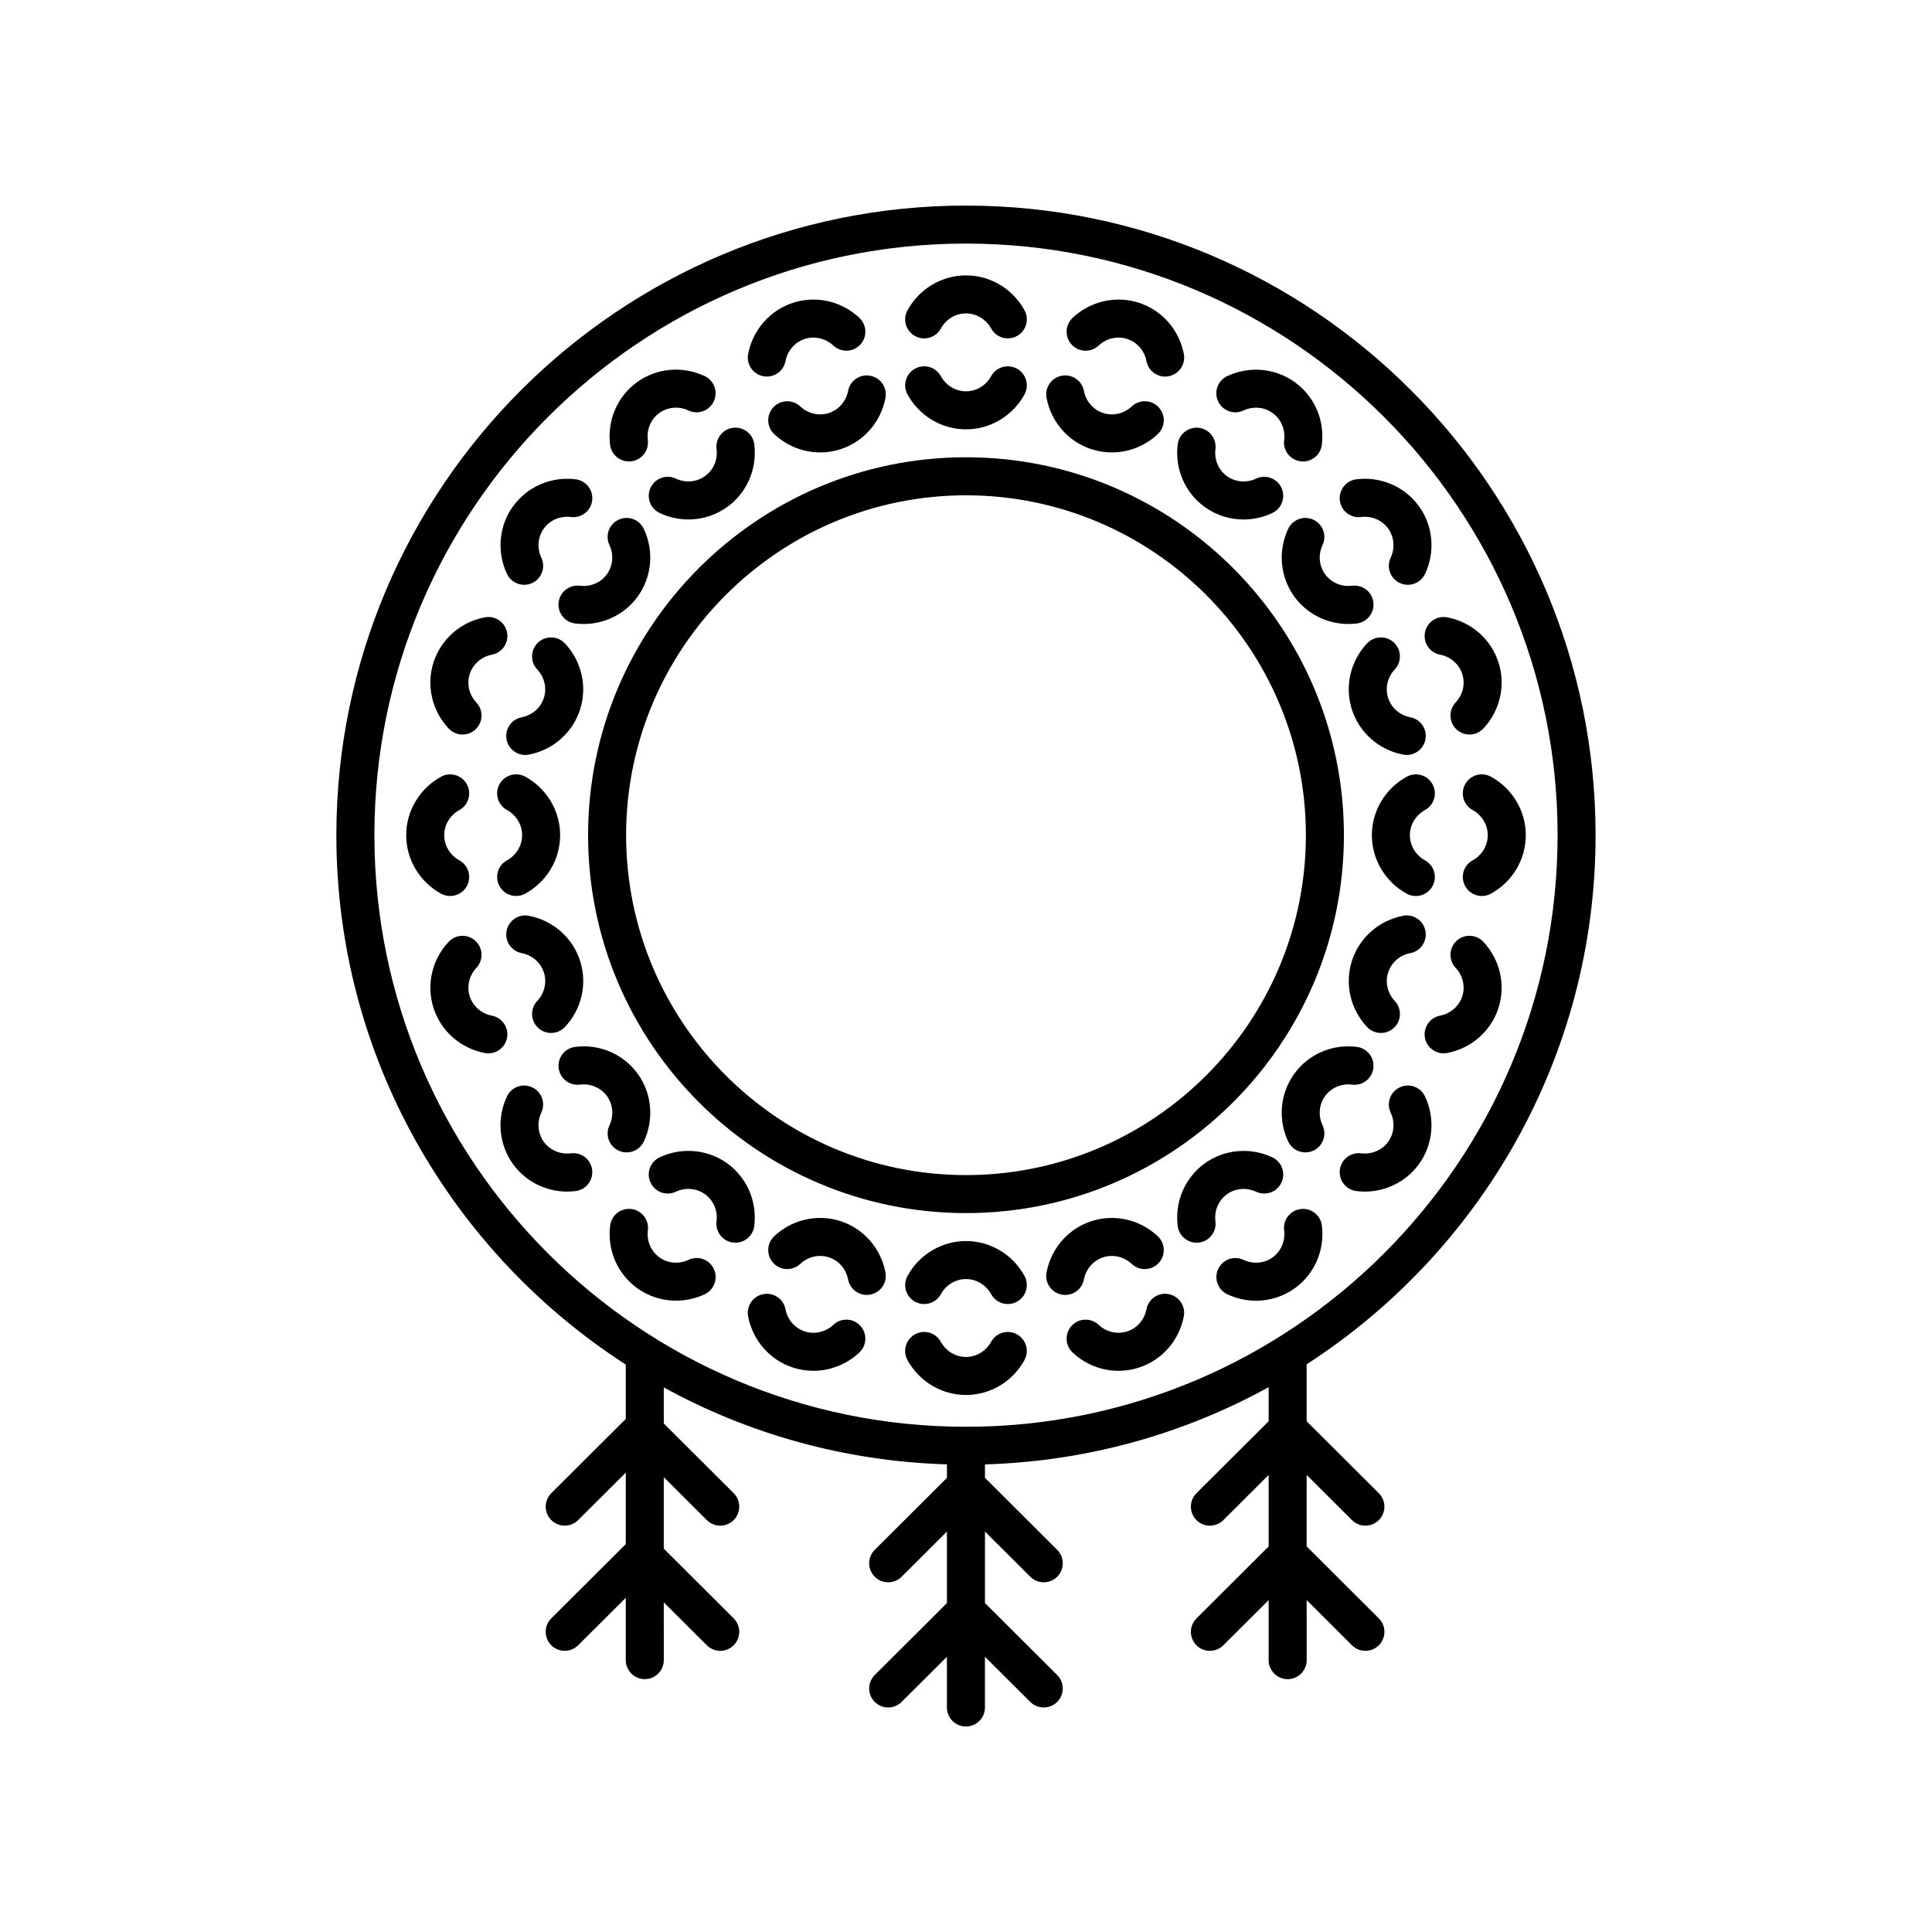 <?xml version="1.0" encoding="UTF-8"?>
<!-- Uploaded to: SVG Repo, www.svgrepo.com, Generator: SVG Repo Mixer Tools -->
<svg fill="#000000" width="800px" height="800px" version="1.1" viewBox="144 144 512 512" xmlns="http://www.w3.org/2000/svg">
 <g>
  <path d="m400 265.18c-55.223 0-100.15 44.926-100.15 100.15 0 55.227 44.93 100.15 100.15 100.15s100.15-44.926 100.15-100.15c-0.004-55.223-44.93-100.15-100.15-100.15zm0 190.23c-49.668 0-90.074-40.406-90.074-90.074-0.004-49.672 40.406-90.074 90.074-90.074s90.074 40.406 90.074 90.074c0 49.664-40.406 90.074-90.074 90.074z"/>
  <path d="m386.49 233.05c2.445 1.344 5.504 0.457 6.844-1.984 1.363-2.473 3.918-4.008 6.668-4.008s5.305 1.535 6.668 4.008c0.914 1.668 2.641 2.609 4.418 2.609 0.82 0 1.652-0.199 2.426-0.625 2.434-1.34 3.324-4.402 1.984-6.84-3.133-5.695-9.07-9.23-15.496-9.23s-12.363 3.535-15.492 9.227c-1.344 2.441-0.453 5.504 1.98 6.844z"/>
  <path d="m400 257.78c6.426 0 12.363-3.539 15.492-9.23 1.344-2.438 0.453-5.5-1.984-6.84-2.441-1.344-5.504-0.457-6.844 1.984-1.363 2.469-3.914 4.008-6.664 4.008s-5.305-1.539-6.668-4.012c-1.34-2.441-4.398-3.328-6.844-1.984-2.434 1.34-3.324 4.402-1.984 6.84 3.129 5.695 9.07 9.234 15.496 9.234z"/>
  <path d="m368.75 247.59c-0.527 2.766-2.481 5.019-5.102 5.867-2.621 0.848-5.519 0.172-7.57-1.75-2.023-1.906-5.219-1.805-7.121 0.219-1.902 2.031-1.805 5.219 0.223 7.121 3.367 3.164 7.738 4.852 12.184 4.852 1.812 0 3.637-0.281 5.402-0.855 6.121-1.988 10.672-7.188 11.887-13.57 0.523-2.734-1.273-5.371-4.012-5.891-2.731-0.535-5.375 1.277-5.891 4.008z"/>
  <path d="m330.86 270.16c-2.215 1.621-5.188 1.879-7.75 0.676-2.523-1.188-5.519-0.105-6.699 2.414-1.188 2.516-0.109 5.519 2.41 6.703 2.43 1.145 5.031 1.711 7.621 1.711 3.664 0 7.293-1.133 10.344-3.352 5.199-3.781 7.922-10.133 7.106-16.578-0.348-2.758-2.848-4.703-5.633-4.363-2.762 0.352-4.715 2.875-4.363 5.637 0.352 2.793-0.812 5.535-3.035 7.152z"/>
  <path d="m292.04 303.59c-0.348 2.762 1.605 5.281 4.363 5.633 0.758 0.098 1.516 0.145 2.262 0.145 5.637 0 10.98-2.66 14.316-7.254 3.773-5.199 4.402-12.082 1.633-17.957-1.18-2.519-4.176-3.606-6.699-2.414-2.519 1.188-3.598 4.188-2.41 6.703 1.199 2.555 0.941 5.519-0.676 7.746-1.617 2.227-4.383 3.387-7.16 3.031-2.746-0.316-5.273 1.609-5.629 4.367z"/>
  <path d="m293.71 314.51c-1.918-2.035-5.098-2.121-7.125-0.219-2.027 1.906-2.121 5.094-0.215 7.121 1.934 2.055 2.602 4.953 1.75 7.574-0.852 2.613-3.102 4.566-5.863 5.094-2.734 0.52-4.531 3.156-4.012 5.891 0.457 2.414 2.574 4.098 4.945 4.098 0.309 0 0.629-0.027 0.945-0.09 6.387-1.211 11.582-5.766 13.57-11.879 1.988-6.113 0.457-12.855-3.996-17.59z"/>
  <path d="m278.36 371.99c-2.441 1.34-3.332 4.402-1.988 6.84 0.914 1.672 2.637 2.613 4.418 2.613 0.82 0 1.652-0.199 2.422-0.621 5.691-3.129 9.23-9.066 9.23-15.496s-3.539-12.363-9.23-15.492c-2.434-1.344-5.5-0.453-6.84 1.988-1.344 2.438-0.453 5.5 1.988 6.84 2.469 1.359 4.004 3.91 4.004 6.66 0.004 2.758-1.531 5.312-4.004 6.668z"/>
  <path d="m286.59 416.38c0.973 0.914 2.215 1.367 3.453 1.367 1.34 0 2.676-0.531 3.672-1.586 4.453-4.738 5.984-11.477 3.996-17.586-1.988-6.117-7.184-10.672-13.57-11.883-2.742-0.543-5.371 1.277-5.891 4.008-0.523 2.734 1.273 5.371 4.012 5.891 2.766 0.527 5.012 2.481 5.863 5.098 0.852 2.613 0.184 5.516-1.75 7.57-1.906 2.027-1.812 5.215 0.215 7.121z"/>
  <path d="m307.92 448.92c0.695 0.328 1.422 0.48 2.141 0.48 1.895 0 3.703-1.066 4.562-2.894 2.769-5.879 2.141-12.762-1.637-17.961-3.777-5.199-10.102-7.938-16.574-7.106-2.762 0.352-4.715 2.875-4.363 5.633 0.355 2.762 2.879 4.715 5.633 4.363 2.769-0.355 5.539 0.809 7.16 3.031 1.613 2.227 1.875 5.191 0.676 7.746-1.195 2.519-0.117 5.523 2.402 6.707z"/>
  <path d="m336.78 452.34c-5.207-3.781-12.09-4.394-17.965-1.637-2.519 1.188-3.598 4.188-2.41 6.703 1.18 2.516 4.172 3.598 6.699 2.414 2.562-1.199 5.523-0.938 7.75 0.672 2.223 1.621 3.391 4.363 3.031 7.156-0.348 2.762 1.605 5.285 4.363 5.637 0.215 0.027 0.43 0.039 0.641 0.039 2.5 0 4.668-1.855 4.992-4.402 0.82-6.445-1.902-12.797-7.102-16.582z"/>
  <path d="m366.77 467.62c-6.117-1.988-12.852-0.457-17.59 3.988-2.027 1.902-2.129 5.094-0.223 7.121 1.902 2.031 5.086 2.129 7.121 0.223 2.051-1.93 4.945-2.609 7.578-1.75 2.617 0.848 4.57 3.102 5.098 5.867 0.457 2.414 2.574 4.098 4.945 4.098 0.309 0 0.629-0.027 0.945-0.09 2.734-0.52 4.531-3.156 4.012-5.891-1.223-6.379-5.773-11.578-11.887-13.566z"/>
  <path d="m400 472.89c-6.426 0-12.363 3.539-15.492 9.23-1.344 2.438-0.453 5.5 1.984 6.84 2.445 1.344 5.504 0.457 6.844-1.984 1.359-2.473 3.914-4.012 6.664-4.012s5.305 1.539 6.668 4.012c0.914 1.668 2.641 2.609 4.418 2.609 0.82 0 1.652-0.199 2.426-0.625 2.434-1.34 3.324-4.402 1.984-6.84-3.133-5.695-9.07-9.23-15.496-9.23z"/>
  <path d="m431.25 483.07c0.527-2.766 2.481-5.019 5.102-5.867 2.617-0.859 5.516-0.176 7.57 1.75 2.027 1.902 5.215 1.809 7.121-0.223 1.91-2.031 1.805-5.219-0.223-7.121-4.738-4.445-11.484-5.973-17.586-3.988-6.121 1.988-10.672 7.188-11.887 13.57-0.523 2.734 1.273 5.371 4.012 5.891 0.316 0.062 0.633 0.09 0.945 0.09 2.371-0.004 4.488-1.688 4.945-4.102z"/>
  <path d="m469.14 460.5c2.219-1.609 5.191-1.871 7.75-0.676 2.523 1.188 5.519 0.102 6.699-2.414 1.188-2.516 0.109-5.519-2.41-6.703-5.871-2.758-12.758-2.137-17.965 1.641-5.199 3.781-7.922 10.133-7.106 16.578 0.324 2.543 2.496 4.402 4.992 4.402 0.211 0 0.422-0.012 0.641-0.039 2.762-0.352 4.715-2.875 4.363-5.637-0.355-2.793 0.809-5.531 3.035-7.152z"/>
  <path d="m507.95 427.07c0.348-2.762-1.605-5.281-4.363-5.633-6.481-0.832-12.801 1.906-16.574 7.106-3.777 5.199-4.41 12.082-1.637 17.961 0.855 1.824 2.668 2.894 4.562 2.894 0.719 0 1.445-0.152 2.141-0.48 2.519-1.188 3.598-4.188 2.41-6.703-1.199-2.555-0.941-5.519 0.676-7.746 1.617-2.227 4.394-3.387 7.16-3.031 2.793 0.359 5.277-1.605 5.625-4.367z"/>
  <path d="m517.74 396.59c2.734-0.52 4.531-3.156 4.012-5.891-0.516-2.731-3.16-4.535-5.891-4.008-6.387 1.211-11.582 5.766-13.57 11.879-1.988 6.113-0.457 12.855 3.996 17.59 0.992 1.055 2.332 1.586 3.672 1.586 1.238 0 2.481-0.453 3.453-1.367 2.027-1.906 2.121-5.094 0.215-7.121-1.934-2.055-2.602-4.953-1.75-7.574 0.852-2.617 3.098-4.57 5.863-5.094z"/>
  <path d="m521.64 358.67c2.441-1.34 3.332-4.402 1.988-6.84-1.34-2.441-4.402-3.332-6.84-1.988-5.691 3.129-9.23 9.066-9.23 15.492 0 6.43 3.539 12.367 9.23 15.496 0.766 0.422 1.598 0.621 2.422 0.621 1.781 0 3.504-0.941 4.418-2.613 1.344-2.438 0.453-5.5-1.988-6.84-2.469-1.359-4.004-3.91-4.004-6.664 0-2.754 1.535-5.305 4.004-6.664z"/>
  <path d="m513.41 314.29c-2.027-1.902-5.207-1.816-7.125 0.219-4.453 4.738-5.984 11.477-3.996 17.586 1.988 6.117 7.184 10.672 13.57 11.883 0.316 0.062 0.633 0.09 0.945 0.09 2.371 0 4.488-1.684 4.945-4.098 0.523-2.734-1.273-5.371-4.012-5.891-2.766-0.527-5.012-2.481-5.863-5.098-0.852-2.613-0.184-5.516 1.75-7.57 1.906-2.023 1.812-5.211-0.215-7.121z"/>
  <path d="m492.08 281.74c-2.519-1.188-5.519-0.102-6.699 2.414-2.769 5.879-2.141 12.758 1.637 17.961 3.336 4.59 8.676 7.25 14.312 7.25 0.746 0 1.504-0.047 2.262-0.145 2.762-0.352 4.715-2.875 4.363-5.633-0.348-2.758-2.844-4.691-5.633-4.363-2.809 0.352-5.539-0.809-7.152-3.031-1.617-2.231-1.879-5.195-0.68-7.75 1.184-2.516 0.105-5.516-2.41-6.703z"/>
  <path d="m463.21 278.32c3.051 2.215 6.676 3.348 10.344 3.348 2.59 0 5.191-0.566 7.621-1.711 2.519-1.188 3.598-4.188 2.41-6.703-1.18-2.519-4.184-3.606-6.699-2.414-2.559 1.207-5.519 0.941-7.75-0.672-2.223-1.621-3.391-4.363-3.031-7.156 0.348-2.762-1.605-5.285-4.363-5.637-2.746-0.336-5.277 1.605-5.633 4.363-0.82 6.445 1.902 12.801 7.102 16.582z"/>
  <path d="m433.23 263.04c1.77 0.574 3.598 0.855 5.406 0.855 4.441 0 8.816-1.688 12.184-4.852 2.027-1.902 2.125-5.094 0.223-7.121-1.898-2.019-5.098-2.121-7.121-0.219-2.051 1.93-4.945 2.602-7.578 1.75-2.617-0.848-4.57-3.102-5.098-5.867-0.516-2.731-3.148-4.523-5.891-4.012-2.734 0.52-4.531 3.156-4.012 5.891 1.219 6.391 5.769 11.586 11.887 13.574z"/>
  <path d="m346.28 243.7c0.316 0.062 0.633 0.09 0.945 0.09 2.371 0 4.488-1.684 4.945-4.098 0.527-2.766 2.481-5.019 5.102-5.867 2.613-0.859 5.516-0.176 7.57 1.75 2.027 1.898 5.215 1.809 7.121-0.223 1.91-2.031 1.805-5.219-0.223-7.121-4.734-4.445-11.477-5.969-17.586-3.988-6.121 1.988-10.672 7.188-11.887 13.57-0.52 2.731 1.277 5.367 4.012 5.887z"/>
  <path d="m310.68 266.29c0.207 0 0.422-0.012 0.633-0.039 2.762-0.348 4.719-2.867 4.367-5.629-0.355-2.801 0.809-5.543 3.035-7.164 2.223-1.609 5.191-1.871 7.742-0.672 2.523 1.195 5.519 0.102 6.699-2.414 1.188-2.516 0.109-5.519-2.41-6.703-5.883-2.773-12.766-2.137-17.957 1.637-5.199 3.777-7.922 10.125-7.109 16.574 0.328 2.551 2.496 4.41 5 4.41z"/>
  <path d="m282.91 298.98c0.719 0 1.445-0.152 2.141-0.48 2.519-1.188 3.598-4.188 2.41-6.703-1.199-2.555-0.941-5.519 0.68-7.75 1.613-2.227 4.356-3.391 7.16-3.031 2.769 0.363 5.285-1.609 5.629-4.367 0.348-2.762-1.609-5.277-4.367-5.629-6.422-0.812-12.797 1.91-16.57 7.109-3.777 5.199-4.41 12.082-1.637 17.961 0.852 1.824 2.66 2.891 4.555 2.891z"/>
  <path d="m266.57 338.66c1.238 0 2.481-0.453 3.453-1.367 2.027-1.906 2.121-5.094 0.215-7.121-1.93-2.055-2.602-4.953-1.75-7.574 0.852-2.613 3.102-4.566 5.871-5.094 2.734-0.52 4.531-3.156 4.012-5.891-0.516-2.731-3.148-4.539-5.891-4.012-6.387 1.211-11.586 5.766-13.574 11.883-1.988 6.117-0.453 12.855 3.996 17.586 0.988 1.059 2.328 1.59 3.668 1.59z"/>
  <path d="m263.3 381.45c1.781 0 3.504-0.941 4.418-2.613 1.344-2.438 0.453-5.5-1.988-6.84-2.469-1.359-4.004-3.91-4.004-6.664 0-2.754 1.535-5.305 4.004-6.66 2.441-1.34 3.332-4.402 1.988-6.84-1.34-2.441-4.402-3.332-6.84-1.988-5.691 3.129-9.23 9.066-9.23 15.492 0 6.43 3.539 12.367 9.23 15.496 0.77 0.418 1.602 0.617 2.422 0.617z"/>
  <path d="m274.37 413.16c-2.773-0.527-5.023-2.481-5.875-5.094-0.852-2.621-0.176-5.523 1.75-7.578 1.902-2.031 1.805-5.219-0.223-7.121-2.023-1.906-5.215-1.805-7.121 0.219-4.449 4.734-5.977 11.473-3.996 17.59 1.984 6.113 7.184 10.668 13.57 11.883 0.32 0.059 0.641 0.09 0.949 0.09 2.371 0 4.481-1.68 4.945-4.098 0.523-2.731-1.27-5.367-4-5.891z"/>
  <path d="m295.29 449.64c-2.781 0.34-5.539-0.809-7.16-3.031-1.613-2.227-1.875-5.191-0.676-7.746 1.188-2.516 0.109-5.519-2.41-6.703-2.523-1.188-5.519-0.105-6.699 2.414-2.769 5.879-2.141 12.762 1.637 17.961 3.336 4.59 8.676 7.25 14.312 7.25 0.746 0 1.504-0.047 2.262-0.145 2.762-0.348 4.715-2.871 4.363-5.633-0.344-2.762-2.836-4.715-5.629-4.367z"/>
  <path d="m326.47 477.87c-2.555 1.203-5.519 0.941-7.742-0.676-2.231-1.617-3.391-4.359-3.035-7.16 0.348-2.762-1.609-5.277-4.367-5.629-2.766-0.355-5.277 1.609-5.629 4.367-0.812 6.449 1.91 12.797 7.109 16.57 3.047 2.215 6.672 3.352 10.336 3.352 2.59 0 5.191-0.566 7.621-1.711 2.519-1.188 3.598-4.188 2.41-6.703-1.184-2.516-4.184-3.609-6.703-2.41z"/>
  <path d="m364.84 495.09c-2.051 1.93-4.941 2.602-7.578 1.75-2.617-0.848-4.57-3.102-5.098-5.867-0.516-2.731-3.148-4.535-5.891-4.012-2.734 0.52-4.531 3.156-4.012 5.891 1.215 6.387 5.766 11.586 11.883 13.57 1.77 0.574 3.598 0.855 5.406 0.855 4.441 0 8.816-1.688 12.184-4.852 2.027-1.902 2.125-5.094 0.223-7.121-1.895-2.019-5.094-2.121-7.117-0.215z"/>
  <path d="m413.5 497.61c-2.426-1.34-5.5-0.453-6.84 1.988-1.363 2.477-3.914 4.012-6.664 4.012s-5.305-1.535-6.668-4.012c-1.34-2.438-4.41-3.332-6.84-1.988-2.441 1.34-3.332 4.406-1.988 6.844 3.129 5.695 9.07 9.23 15.496 9.23s12.363-3.539 15.492-9.23c1.344-2.438 0.453-5.5-1.988-6.844z"/>
  <path d="m453.71 486.96c-2.731-0.543-5.371 1.277-5.891 4.012-0.527 2.766-2.481 5.019-5.102 5.867-2.617 0.844-5.519 0.176-7.57-1.75-2.016-1.906-5.219-1.805-7.121 0.219-1.902 2.031-1.805 5.219 0.223 7.121 3.367 3.164 7.738 4.852 12.184 4.852 1.812 0 3.637-0.281 5.402-0.855 6.121-1.988 10.672-7.188 11.887-13.57 0.52-2.738-1.277-5.375-4.012-5.894z"/>
  <path d="m488.68 464.41c-2.762 0.348-4.719 2.867-4.367 5.629 0.355 2.801-0.809 5.543-3.035 7.164-2.219 1.613-5.191 1.875-7.742 0.672-2.527-1.191-5.519-0.102-6.699 2.414-1.188 2.516-0.109 5.519 2.41 6.703 2.43 1.145 5.039 1.711 7.621 1.711 3.664 0 7.293-1.133 10.336-3.348 5.199-3.777 7.922-10.125 7.109-16.574-0.352-2.758-2.863-4.727-5.633-4.371z"/>
  <path d="m514.95 432.16c-2.519 1.188-3.598 4.188-2.41 6.703 1.199 2.555 0.941 5.519-0.676 7.746-1.617 2.223-4.394 3.375-7.16 3.031-2.769-0.344-5.277 1.605-5.633 4.367-0.348 2.762 1.605 5.281 4.363 5.633 0.758 0.098 1.516 0.145 2.262 0.145 5.637 0 10.98-2.66 14.312-7.25 3.777-5.199 4.41-12.082 1.637-17.961-1.176-2.519-4.176-3.609-6.695-2.414z"/>
  <path d="m529.98 393.36c-2.027 1.902-2.125 5.094-0.223 7.121 1.93 2.055 2.602 4.957 1.75 7.578-0.852 2.613-3.102 4.566-5.875 5.094-2.731 0.523-4.527 3.16-4.004 5.891 0.461 2.414 2.574 4.098 4.945 4.098 0.309 0 0.629-0.031 0.949-0.09 6.387-1.219 11.586-5.769 13.57-11.883 1.984-6.117 0.453-12.855-3.996-17.59-1.902-2.019-5.098-2.121-7.117-0.219z"/>
  <path d="m532.28 351.83c-1.344 2.438-0.453 5.5 1.988 6.84 2.469 1.359 4.004 3.91 4.004 6.66 0 2.754-1.535 5.305-4.004 6.664-2.441 1.34-3.332 4.402-1.988 6.84 0.914 1.672 2.637 2.613 4.418 2.613 0.82 0 1.652-0.199 2.422-0.621 5.691-3.129 9.23-9.066 9.23-15.496s-3.539-12.363-9.23-15.492c-2.438-1.344-5.5-0.453-6.84 1.992z"/>
  <path d="m525.64 317.5c2.769 0.527 5.019 2.481 5.871 5.094 0.852 2.621 0.176 5.519-1.75 7.574-1.902 2.027-1.812 5.215 0.215 7.121 0.973 0.914 2.215 1.367 3.453 1.367 1.34 0 2.676-0.531 3.672-1.586 4.449-4.734 5.984-11.473 3.996-17.586-1.988-6.117-7.188-10.672-13.574-11.883-2.727-0.543-5.371 1.277-5.891 4.012-0.523 2.731 1.273 5.367 4.008 5.887z"/>
  <path d="m503.44 271.02c-2.762 0.348-4.719 2.867-4.367 5.629 0.348 2.762 2.863 4.734 5.629 4.367 2.809-0.363 5.539 0.809 7.164 3.035 1.613 2.227 1.875 5.191 0.676 7.746-1.188 2.516-0.109 5.519 2.41 6.703 0.695 0.328 1.422 0.48 2.141 0.48 1.895 0 3.703-1.066 4.562-2.894 2.769-5.879 2.141-12.762-1.633-17.957-3.785-5.199-10.152-7.926-16.582-7.109z"/>
  <path d="m473.53 252.79c2.555-1.199 5.523-0.945 7.742 0.676 2.231 1.617 3.391 4.359 3.035 7.16-0.348 2.762 1.609 5.277 4.367 5.629 0.211 0.027 0.43 0.039 0.633 0.039 2.504 0 4.676-1.859 4.992-4.41 0.812-6.449-1.91-12.797-7.109-16.57-5.195-3.777-12.082-4.398-17.957-1.641-2.519 1.188-3.598 4.188-2.41 6.703 1.188 2.512 4.176 3.602 6.707 2.414z"/>
  <path d="m435.15 235.58c2.051-1.93 4.941-2.609 7.578-1.75 2.617 0.848 4.57 3.102 5.098 5.867 0.457 2.414 2.574 4.098 4.945 4.098 0.309 0 0.629-0.027 0.945-0.09 2.734-0.52 4.531-3.156 4.012-5.891-1.215-6.387-5.766-11.586-11.883-13.57-6.117-1.984-12.852-0.457-17.59 3.988-2.027 1.902-2.129 5.094-0.223 7.121 1.902 2.027 5.086 2.133 7.117 0.227z"/>
  <path d="m400 198.48c-92.004 0-166.86 74.852-166.86 166.86 0 58.805 30.605 110.56 76.699 140.29v14.406l-19.738 19.668c-1.969 1.965-1.973 5.152-0.012 7.125 1.957 1.965 5.144 1.977 7.125 0.012l12.621-12.578v18.949l-19.734 19.668c-1.969 1.965-1.973 5.152-0.012 7.125 1.957 1.965 5.144 1.977 7.125 0.012l12.621-12.578v16.508c0 2.781 2.254 5.039 5.039 5.039s5.039-2.254 5.039-5.039l-0.004-15.305 11.406 11.371c0.984 0.98 2.269 1.473 3.559 1.473 1.293 0 2.582-0.496 3.566-1.48 1.965-1.969 1.957-5.16-0.012-7.125l-18.52-18.465v-18.949l11.406 11.371c0.984 0.98 2.269 1.473 3.559 1.473 1.293 0 2.582-0.496 3.566-1.48 1.965-1.969 1.957-5.16-0.012-7.125l-18.52-18.465v-9.566c22.398 12.309 47.922 19.582 75.039 20.395v3.582l-19.125 19.062c-1.969 1.965-1.973 5.152-0.012 7.125 1.957 1.965 5.144 1.977 7.125 0.012l12.008-11.969v18.949l-19.125 19.062c-1.969 1.965-1.973 5.152-0.012 7.125 1.957 1.961 5.144 1.977 7.125 0.012l12.008-11.969v13.438c0 2.781 2.254 5.039 5.039 5.039s5.039-2.254 5.039-5.039v-13.445l12.02 11.98c0.992 0.973 2.277 1.461 3.566 1.461 1.293 0 2.582-0.496 3.566-1.48 1.965-1.969 1.957-5.16-0.012-7.125l-19.133-19.07v-18.949l12.02 11.98c0.984 0.98 2.269 1.473 3.559 1.473 1.293 0 2.582-0.496 3.566-1.48 1.965-1.969 1.957-5.16-0.012-7.125l-19.133-19.07v-3.57c27.176-0.812 52.742-8.117 75.18-20.469v9.035l-19.129 19.066c-1.969 1.965-1.973 5.152-0.012 7.125 1.957 1.965 5.141 1.977 7.125 0.012l12.016-11.977v18.949l-19.129 19.066c-1.969 1.965-1.973 5.152-0.012 7.125 1.957 1.965 5.141 1.977 7.125 0.012l12.016-11.977v15.906c0 2.781 2.254 5.039 5.039 5.039s5.039-2.254 5.039-5.039l-0.004-15.91 12.008 11.973c0.984 0.98 2.269 1.473 3.559 1.473 1.293 0 2.582-0.496 3.566-1.48 1.965-1.969 1.957-5.16-0.012-7.125l-19.125-19.066v-18.949l12.008 11.973c0.984 0.98 2.269 1.473 3.559 1.473 1.293 0 2.582-0.496 3.566-1.48 1.965-1.969 1.957-5.16-0.012-7.125l-19.125-19.066v-15.09c46.02-29.738 76.57-81.457 76.57-140.21 0.008-92.008-74.844-166.86-166.85-166.86zm0 323.63c-86.449 0-156.78-70.332-156.78-156.78 0-86.445 70.332-156.78 156.78-156.78s156.78 70.332 156.78 156.78c0 86.449-70.332 156.78-156.78 156.78z"/>
 </g>
</svg>